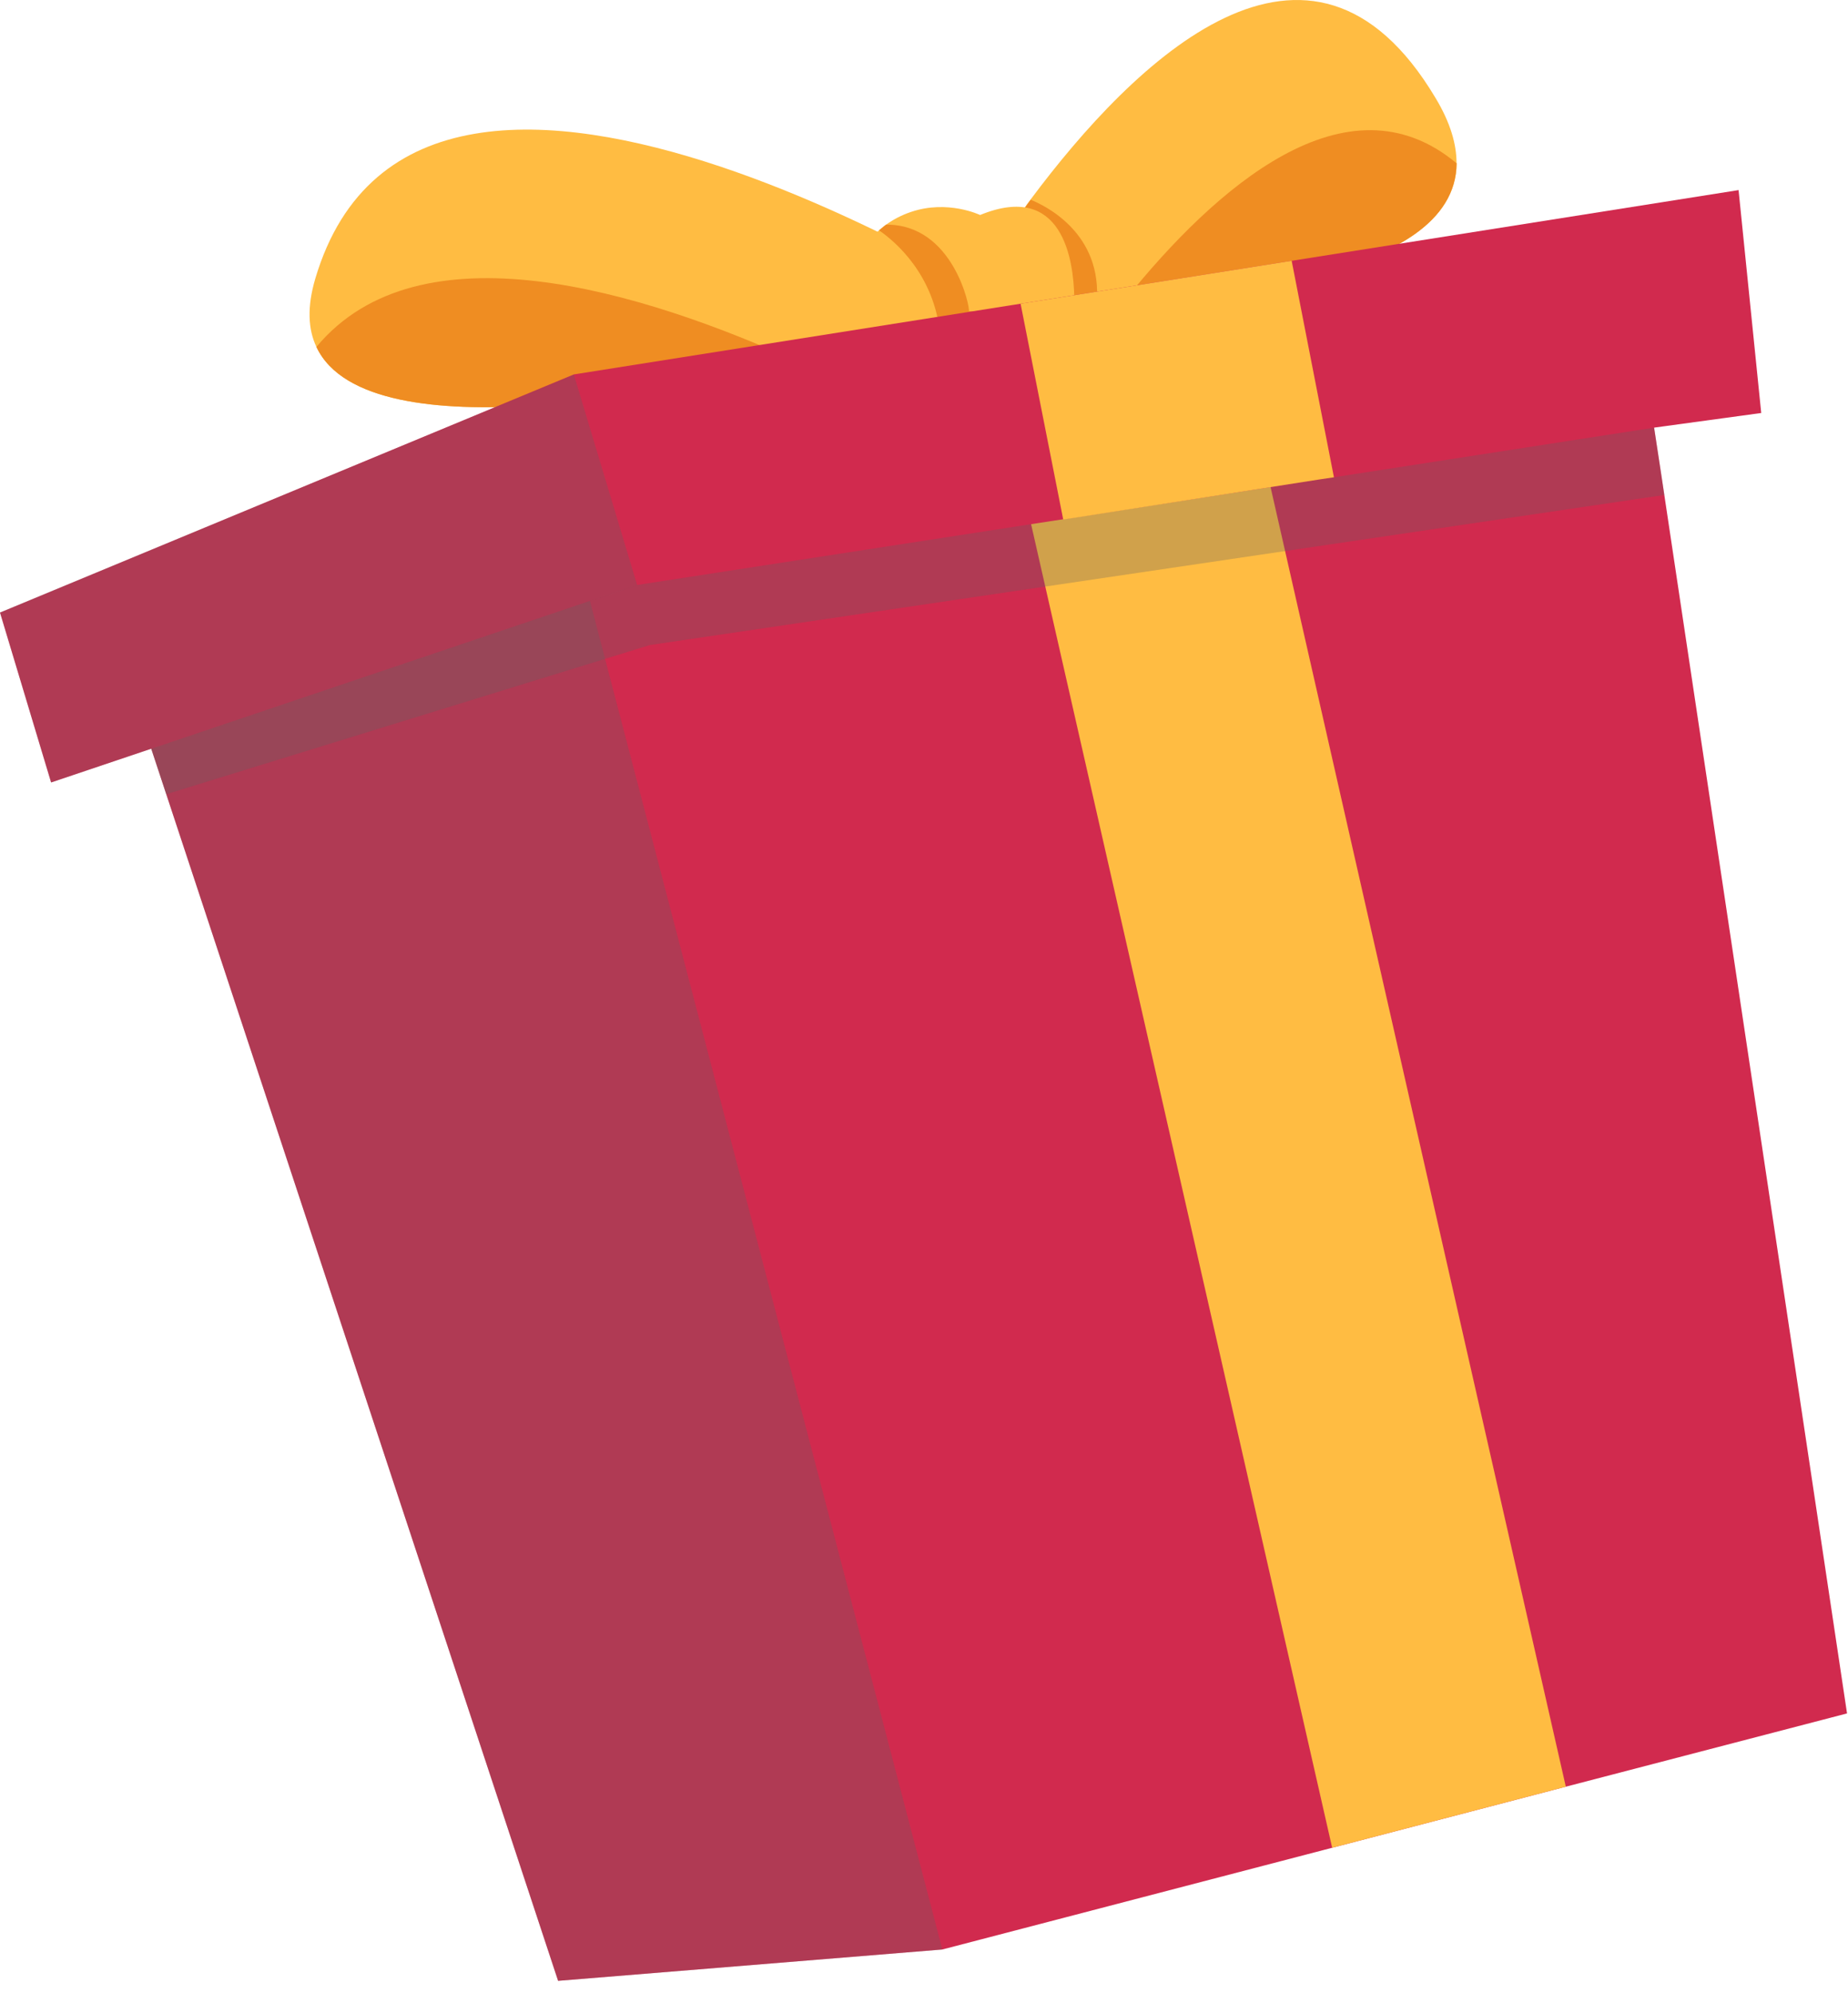 <svg width="115" height="124" viewBox="0 0 115 124" fill="none" xmlns="http://www.w3.org/2000/svg">
<path d="M64.95 20.178L50 22.678L44.03 23.669C44.03 23.669 22.96 28.569 19.69 21.588C19.17 20.488 19.1 19.099 19.62 17.338C26.27 -5.061 64.95 20.159 64.95 20.159V20.178Z" fill="#FFBC42"/>
<path d="M50 22.678L44.03 23.669C44.03 23.669 22.96 28.569 19.69 21.588C26.07 13.909 39.81 18.009 50 22.669V22.678Z" fill="#EF8D22"/>
<path d="M90.65 10.149C90.6 17.569 74.48 18.099 74.48 18.099L70.04 18.619L68.24 18.909L61.01 20.069L58.9 20.409C58.9 20.409 60.77 17.029 63.7 13.019C63.84 12.799 63.98 12.609 64.13 12.419C70.55 3.809 81.53 -7.011 89.34 6.109C90.26 7.639 90.64 8.979 90.64 10.149H90.65Z" fill="#FFBC42"/>
<path d="M68.24 18.919L61.01 20.079L63.71 13.029L64.14 12.429C65 12.779 68.66 14.499 68.24 18.919Z" fill="#EF8D22"/>
<path d="M70.04 18.629L74.48 18.109C74.48 18.109 90.6 17.579 90.64 10.159C83.8 4.449 75.61 11.709 70.04 18.629Z" fill="#EF8D22"/>
<path d="M66.85 18.448C66.86 19.069 66.82 19.468 66.82 19.468L54.72 21.468C54.72 21.468 52.08 16.319 54.98 14.098C55.54 13.668 56.12 13.379 56.69 13.188C58.98 12.409 60.99 13.379 60.99 13.379C66.14 11.268 66.8 16.209 66.85 18.439V18.448Z" fill="#FFBC42"/>
<path d="M54.71 14.339C55.71 15.029 58.14 17.079 58.51 20.839L66.4 19.539L66.84 19.379L67.98 18.979C67.98 18.979 67.54 19.009 66.86 19.049C64.71 19.189 60.21 19.459 60.29 19.349C60.39 19.219 59.35 13.949 55.14 13.979L54.71 14.329V14.339Z" fill="#EF8D22"/>
<path d="M114.94 106.619L97.44 111.179L82.9 114.979L58.64 121.309L34.73 123.259L9.51 46.889L6.18 36.769L23.46 33.889L35.28 31.919L52.86 28.979L62.95 27.299L65.93 26.799L77.82 24.809L102.04 20.759L103.37 29.469L114.94 106.619Z" fill="#D12A4E"/>
<g style="mix-blend-mode:multiply" opacity="0.3">
<path d="M58.64 121.309L34.73 123.259L9.51 46.889L6.18 36.769L23.46 33.889L35.28 31.919L58.64 121.309Z" fill="#606060"/>
</g>
<path d="M97.44 111.179L82.9 114.979L63.15 28.159L62.95 27.299L65.93 26.799L77.82 24.809L77.96 25.439L97.44 111.179Z" fill="#FFBC42"/>
<g style="mix-blend-mode:multiply" opacity="0.3">
<path d="M6.18 36.769L10.35 49.419L40.44 40.139L103.57 30.799L102.05 20.769L23.45 33.889L6.18 36.769Z" fill="#606060"/>
</g>
<path d="M109.6 25.699L102.94 26.609L83.01 29.699L82.01 29.849L66.16 32.309L39.66 36.399L3.18 48.689L0 38.119L35.71 23.299L63.51 18.899L80.38 16.229L108.19 11.829L109.6 25.699Z" fill="#D12A4E"/>
<path d="M83.01 29.699L82.01 29.849L66.49 32.279L66.16 32.329V32.309L63.51 18.899L80.38 16.229L83.01 29.699Z" fill="#FFBC42"/>
<g style="mix-blend-mode:multiply" opacity="0.3">
<path d="M3.18 48.689L39.65 36.409L35.71 23.309L0 38.109L3.18 48.689Z" fill="#606060"/>
</g>
</svg>
